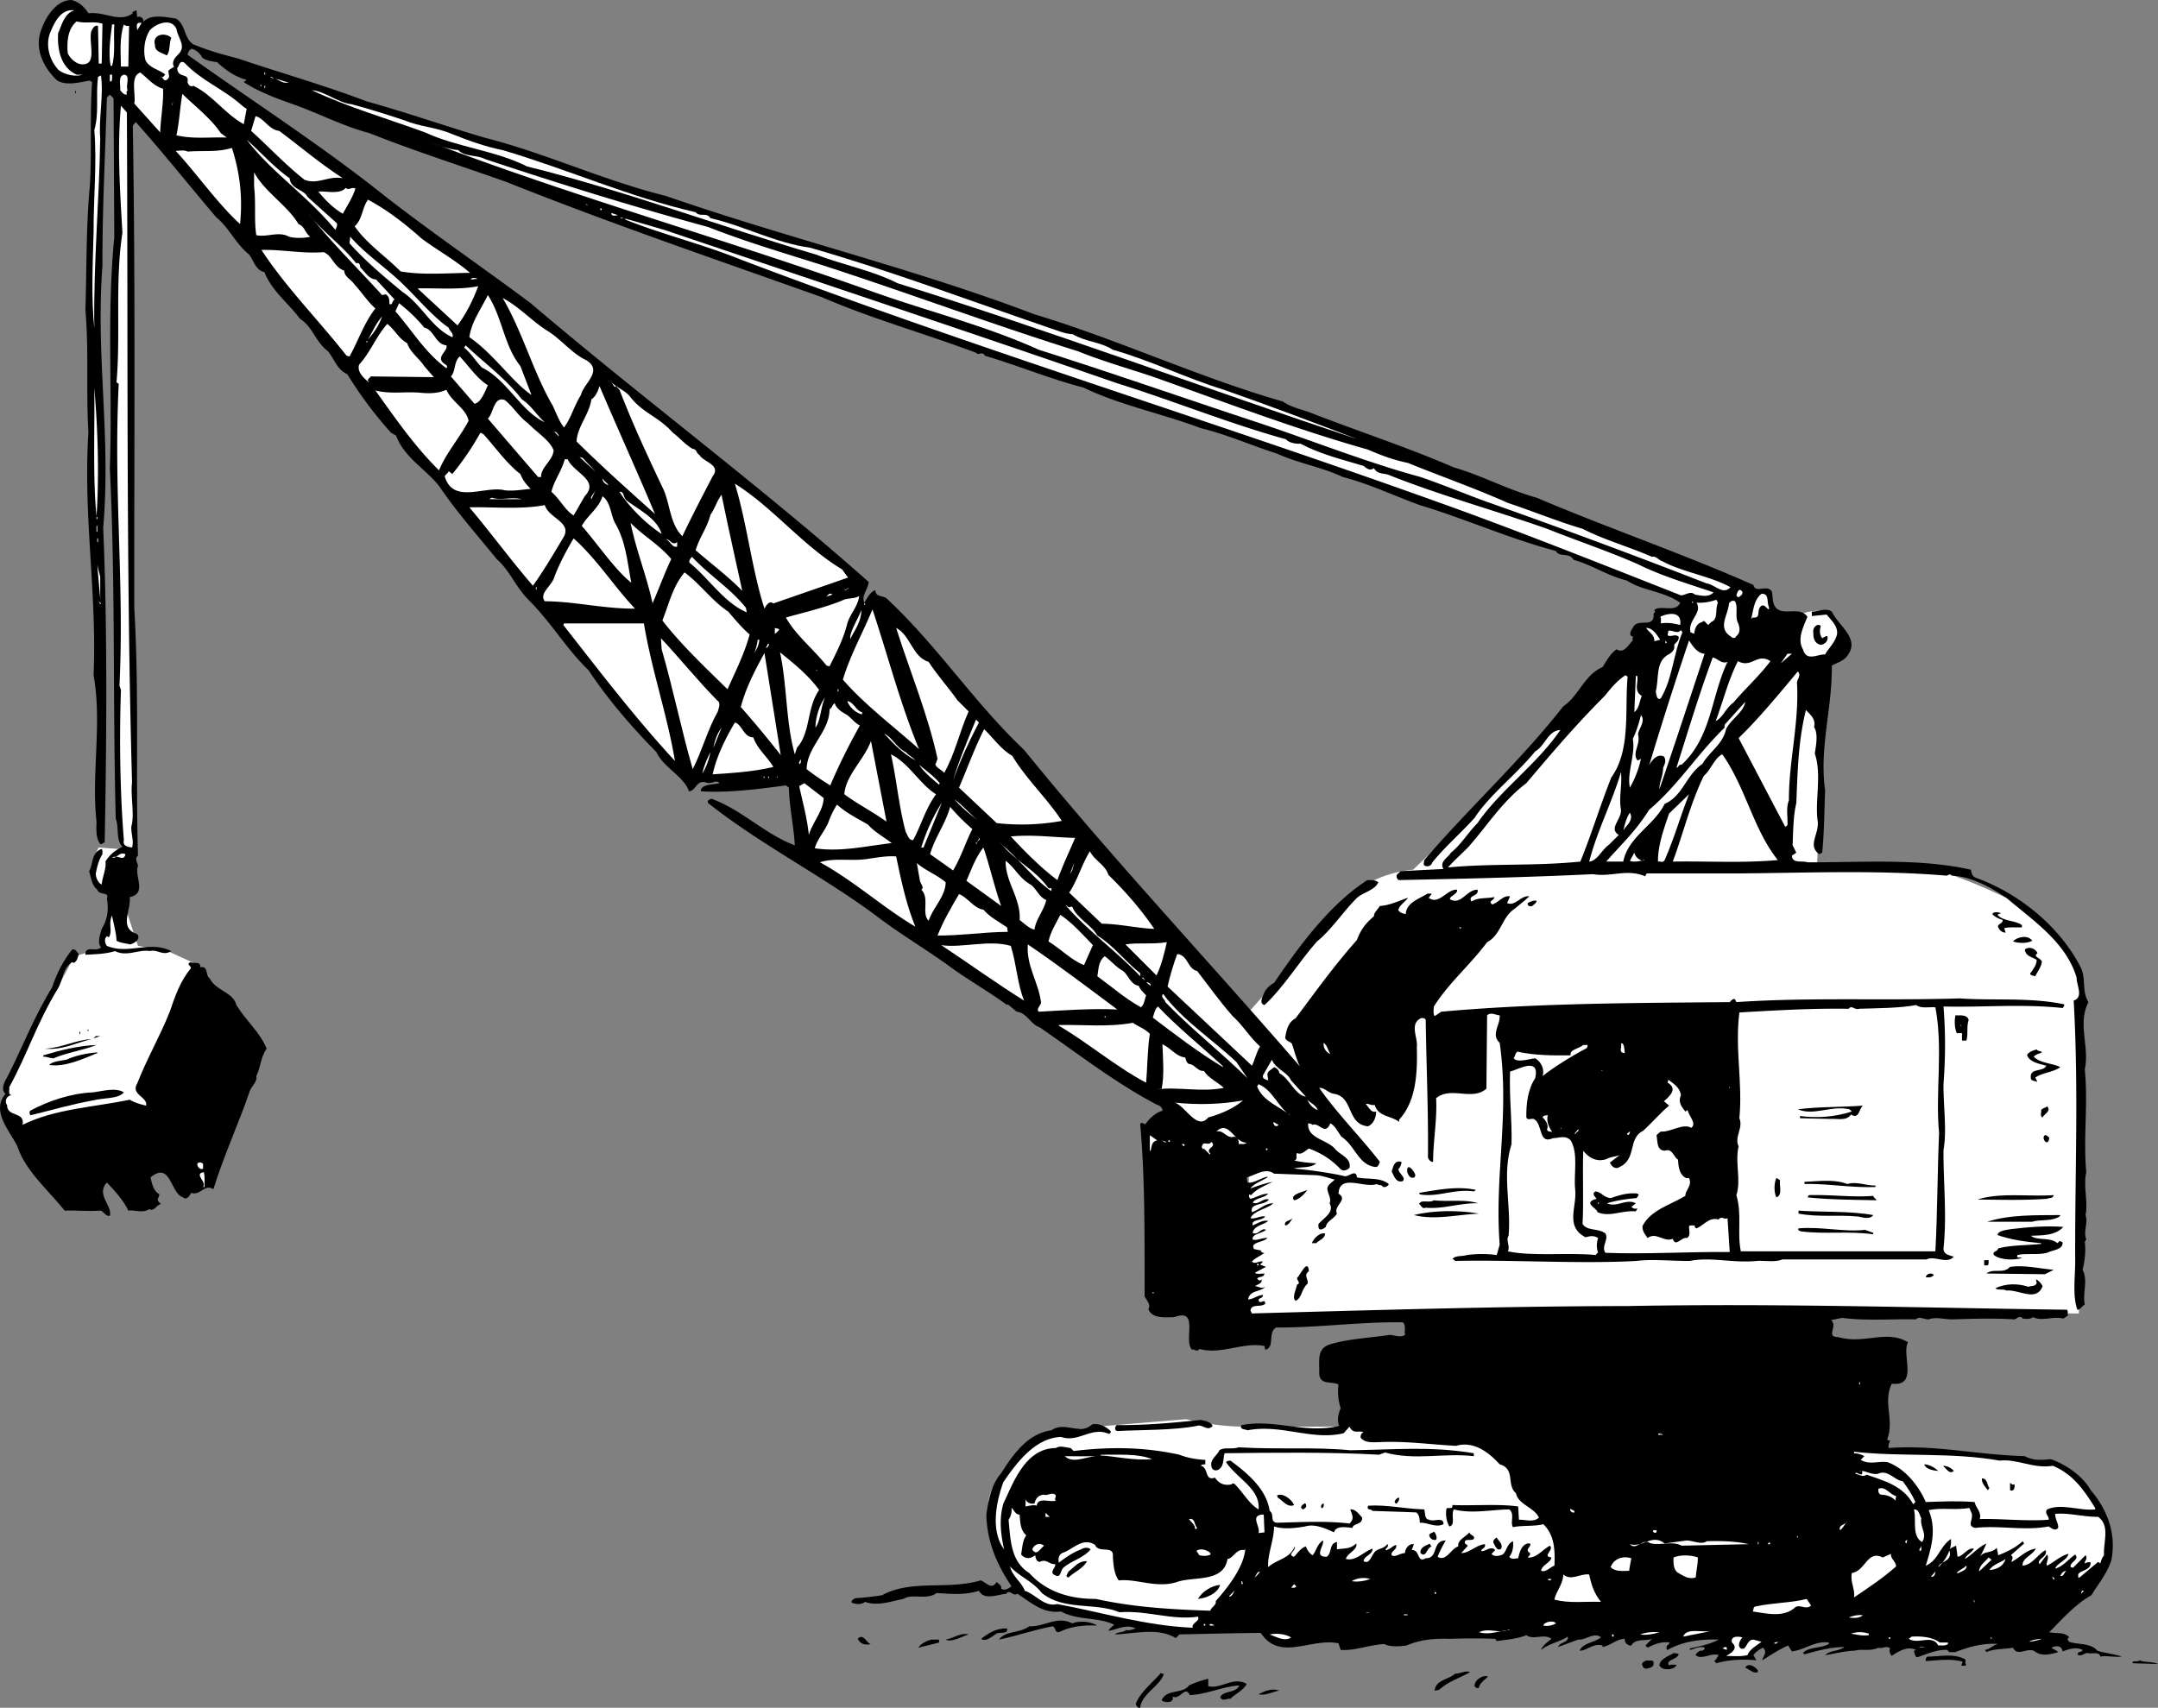 <svg xmlns="http://www.w3.org/2000/svg" width="291.75" height="230.922"><rect width="100%" height="100%" fill="#808080" stroke="none"/><path fill="#fff" d="M246.652 82.598s-3.293-.34-5 1.699c-1.625 1.96 0 32.3 0 32.3l4 .301 1.399-28 2-3.601-2.399-2.7"/><path fill="#fff" d="m213.351 94.297-13 14.3-9.3 9s-5.356.325-8.399 3.7c-2.957 3.293-13.601 15.3-13.601 15.3l-.399 41.7 112.399-.7.3-42.699s-.324-8.64-8.3-12.601c-8.024-4.04-11.7-4.7-11.7-4.7l-15.699-.699-32.3-22.601m-32.001 98.601s-9.656.024-13.3 0c-3.692.024-7.7-1-7.7-1l-12 1-7.3 1s-8.024 5.692-7.399 10c.707 4.36 2.399 8.399 2.399 8.399l79.3 5.3-.3-23-33.7-1.699m-154.301-62.3-4.398-2-4-.7-2.3-7 1-6-4-.3s-1.325 1.992-.7 3.699c.707 1.625 2.398 2.601 2.398 2.601l-.398 2.7-1 4.699-3.602 1-9 17-.398 4 2.398 3.3 20.301-3.699 3.7-19.3"/><path d="M11.953 1.797c2.273-.274 4.172 1.328 6 0-.227-.274.172-.172.398-.399h.102l.097.899c.575-.172.977.328.801.703.977-1.176 3.074-.676 4.399-.5 1.375.723 1.078 2.723 2.402 3.5 1.973.824 3.773 1.324 6 1.898 5.676 1.926 11.676 3.625 17.398 5.801 5.477 1.524 10.575 3.324 15.903 4.899 8.375 2.125 16.172 5.824 24.597 7.902 16.477 5.723 33.575 9.824 49.801 16 11.375 3.422 22.176 8.523 33.602 11.797 1.172.828 2.472 1.027 3.7 1.5 6.472 2.527 12.972 4.625 19.397 7.402 3.875 1.125 7.278 3.024 11.2 4.098 9.675 4.125 19.675 7.527 29.3 11.8.278 1.227 1.875-.175 2.5.903.176.824-.023 1.824.801 2.398 1.074.727 3.074-.375 4 1-.523 1.325-1.426 3.024-.601 4.399.476 1.726 1.976.625 3 .703.375-.777 1.277-1.477 1.601-2.703.176-1.074-.726-1.875-1.398-2.7l-2 .2v-.598c.875.024 1.875-.574 2.7 0 .972 2.024 3.972 3.723 2 6.098-.528.625-1.325.828-2 1.203.073 5.824-1.728 11.125-.903 16.898-.125 2.825-.125 5.727-.399 8.399l-.398.203c-1.625-1.176-.027-2.676-.203-4.402-.422-2.774.578-6.375-.399-9.2.176-1.175.477-2.675-.101-3.601.277-1.074-.524-1.672-1.098-2.297-1.027 4.125-1.125 8.223-1.3 12.598-.427 1.726-.427 4.027-.5 5.699l.5 1-.602.402c.078 1.125 1.375.625 2.101.899 7.477.027 15.075-.575 22.102 1 .074.425.172.925.7 1.101 5.874 2.125 11.374 6.625 14.198 12.2.676 1.523.074 3.124 1 4.601-1.523 2.922.176 6.023-.5 9.098.477 4.824-.226 9.125.2 13.902-.426 1.922.277 4.023-.098 5.797.375 1.125-.328 2.125.098 3.3l-.2.301c.176 1.325-.023 2.727-.3 3.801.777 1.426-.024 3.125.3 4.7-.425.226-.625.726-1 .699-.726-1.973-.226-4.875-.3-7.2-.024-11.675.476-22.574-.2-34.601 1.375-.473.375-2.074.399-3.098-1.422-4.777-5.824-7.676-9.5-10.8-2.223-1.477-4.723-2.876-7.399-3-.226-.376-.523.023-.699 0-9.324-.774-18.527-.376-27.902-.301h-12.598c-.125.125-.226.324-.2.402-2.526-1.078-4.526.125-7.1-.3-8.727.425-17.727.624-26.2.8-.324-.078-.527-.676-.101-.902l.3-.301 5.801-.297c-.625-.977.676-1.578 1-2.203 1.375-1.074 2.274-2.672 3.598-4 2.976-4.375 8.078-7.973 11.203-12.598-1.727.125-2.027 2.125-3.402 2.899-2.625 3.226-6.125 5.824-8.2 9-1.824 2.027-3.925 3.824-5.699 6-.125.425-.527.625-.902.5-.422-.075-.223-.473-.2-.801 5.977-6.973 13.075-13.473 18.801-20.797 2.176-1.477 2.774-4.176 5.301-5.3.473-.677.973-1.778 1.899-2.403.976.625 1.574-.574 2.199-1.2-.024-.074-.125-.374.101-.5-.726-.074-.425-.773-.101-1.199.578-1.476 2.976.227 2.8-1.898-.023-.078.176-.078.2-.3l-.098-.2c.773-.777 2.875.422 3.5-1-2.227-1.578-5.027-1.578-7.2-3-2.726-.676-4.624-2.078-7.202-2.8-.625-1.075-1.922-.278-2.399-1.2-6.324-1.676-12.324-4.375-18.398-6.203-3.528-1.274-6.828-2.875-10.403-3.797-2.925-1.375-6.125-1.875-9-3.203-3.425-1.074-6.722-2.574-10.199-3.399-5.226-1.976-10.824-3.074-15.898-5.5-4.528-1.175-8.828-2.976-13.301-4.3-.324-.676-.824.027-1.2-.399-6.827-2.574-14.027-4.574-20.8-7.5-14.227-5.074-28.625-9.976-42.7-15.601-6.124-2.176-12.425-4.176-18.5-6.598-3.726-.977-7.027-2.777-10.6-4-2.227-.777-4.524-1.676-6.4-2.902l.4-.301c-1.524-.375-2.927-1.375-4-2.399-.626-.074-1.427-.175-2-.601-.325-.574-.727-.973-1.4-1.2-.425.126-.527.528-.6.801 8.976 6.426 18.073 12.227 26.8 19.2C58.625 31.625 65.226 36.125 71.75 41c15.175 12.922 30.976 24.625 45.703 37.7-.125 1.023-1.028 1.823-.602 2.8.375-.578.774-1.477 1.5-1.703-.023.926.977.726 1.5 1.101 7.074 6.625 11.676 13.926 18.602 20.5 11.773 14.524 24.773 28.325 37.297 42.801-.422-.777-.723-1.976-1.098-3.101-.324-.274-.824-.375-.902-.801.175-.973.375-2.074 1.402-2.598 2.676-3.574 5.176-7.074 8.3-10.601.473-1.274 1.075-2.176 2.298-3.2-.024-.476.476-.875.8-1.398 1.375-.078 2.477-.676 3.801-1.102-.324.524-1.226 1.024-1.3 1.7.277.324.574.425 1 .5.074-1.575 1.874-2.075 3-2.801.074.125.374-.074.5.101-.126.125-.325.426-.399.5 1.375 1.024 2.473-1.175 3.8-1.101.376.625-2.027 1.226-.3 1.5 1.176.027 1.773-1.473 3.098-1.5.277.926-1.422.726-.797 1.601.875-.574 1.972-.375 3.097-.601-.125.527-.925.527-.3 1 .875-.274 1.476-1.274 2.402-1.098l-.402.899c1.078.527 1.875-1.075 3-.899-.524.524-1.325 1.125-2 1.7-1.723 1.124-1.825 3.523-3.7 4.5-2.324 3.124-5.125 5.425-7.199 8.699-.023.425-.125.925.102 1.3l.898-.601c13.074-1.172 26.074-1.172 39-1.297.176-.176.375-.477.7-.402l.199.402c10.078-.676 19.875-.176 30.203-.5 4.473.324 9.473-.176 14.098.797.074.226-.125.426-.2.5-5.523-.574-10.625-.074-16.101-.2.277 3.528.277 6.727 0 10.5-.024 3.028.476 6.227 0 8.903-.024 4.523.476 8.824 0 13.297-.024.828.777.926 1.3 1.101h.102c-.926 1.125-2.625-.175-3.7.399h-19.5c-.925.426-2.527.125-3.402.203-3.425.324-6.125-.578-9.097 0-2.528.023-5.028-.277-7.203 0-7.422.422-17.024-.176-24.5 0-.125-.078-.223-.277-.399-.203.274-.574 1.274-.375 2-.598a15.235 15.235 0 0 1 4 0l.399-1.402c-.723-9.473 1.375-17.574 0-27.297-1.223-1.078.078-2.375 0-3.703-.625-.074-1.223-.473-1.7 0l-.097 9.902c-1.926 1.723-4.828-.375-6.801 1.301.176 2.723-.426 6.023-.402 8.598-.422.027-.625-.375-.7-.598.075-6.078-.222-12.578-.3-18.602-.125-.273-.524-.273-.7-.199-1.523.824-.324 2.625-.5 3.899.075 3.324-.023 7.226-2.398 9.8v.301c-1.125-.875-2.824-.676-3.3-2.3-.524.124-.927-.274-1.2-.102.375.328.676 1.226 1.398 1-.023.828-.324 1.625-1.097 2-2.926-.274-1.926-3.973-4.602-4.399-.726-.074-1.324-.875-2-.8 2.375 3.425 5.676 6.726 8.2 10-.126.324-.223.726-.598.699-2.328-.274-2.727-2.875-4.602-4.098-.426-.574-.926-1.574-1.5-1.8-.726 1.726-1.523-.176-2.398.199-.227-.176-.426-.176-.602-.2-.125 2.024 2.375 2.125 3.602 3.399.574.828 2.273 1.226 2 2.601-.328.325-.828.524-1.203.2-1.325-1.375-2.625-2.176-4.297-2.801-.528.328-1.028.926-1.602.601-.226.325.176.926-.398 1 .773.227 1.875.325 3 .399-.828.726-2.125.426-3 .703 2.172.223 4.472.523 6.7 1 .573.324 1.675-1.078 1.8.2 1.375.323 3.074-.075 4.297.898-.024.226-.325.324-.399.402h-.398c-.125-.375-.625-.176-.8-.402-1.728.625-5.028-1.473-5.2 1.3 1.375.825-.727 1.625-.203 2.7-.422.726-1.422 1.027-1.5 1.8-.325.227-.524.426-.899.301-.125-.176-.125-.476-.101-.699.777-.875 2.175-1.578 1.5-2.8.277-.575-.223-1.278-.297-1.903-.027-.574.574-.875 1-1.297-.727-.176-1.727-.578-2.703-.602l-5.5-.199c-1.223-.875-2.524.223-3.7.5l.102.7c.875.124 1.676-.575 2.7-.801v.101c-.825.524-1.825.824-2.302 1.5.778-.277 1.875-.676 3-.902-1.023.527-2.125.926-2.898 1.8-.125.028-.125-.074-.2-.097-.226.125-.026.523.099.598.777-.176 1.476-.676 2.402-.7-.527.625-1.625.524-2.102 1.2.774.425 1.375-.676 2.2-.399-.625.824-2.625.426-2.301 1.7.976-.274 1.676-1.176 2.902-1.2-.926.824-2.527.926-3.101 2 .574.223 1.375-.375 2-.199-.524.625-1.926.324-1.7 1.2.676-.278 1.375-.778 2.102-.602-.625.527-1.926.625-2.102 1.601.676.426 1.176-.777 1.801-.402-.625.527-1.926.527-1.8 1.3.574.227 1.273-.273 2-.199-.524.625-2.426.524-1.801 1.5l1 .2-.098.101c.074.125.273.223.5.2-.528.425-1.328.726-1.703 1.199.476.425.976-.176 1.5 0l-.399.402.801.297-1.5.8c.273.227.773.126 1.3.102-.124.625-.726.324-1 .7.173.124.274.324.5.199l.099-.098c.175.523-.625.723-.899.898.473.024.875.426 1.399.102-.625.723-2.125.422-2.301 1.7.578.023 1.277-.575 2-.602-.024.527-.524.324-.598.699.176.726.875-.375.899.5-.625.527-1.825-.074-2 .902l.199.399c17.375-.473 33.777-.973 50.8-1 20.278-.375 39.176.226 59.403.5.172.226.074.625.098.8l-.598.399c-1.426-.375-2.828.426-4.102-.2-.425.325-.925.227-1.398.2-.426-.574-.828.125-1.203.101-2.723-.175-5.824-.074-8.297 0-1.125.024-2.125-.375-3.203 0-.625.024-1.324-.476-1.7 0-3.222-.074-6.722.227-10-.199l-1.5.3c.977.825-.824 2.325 1 2.298 3.477 1.027 6.477-1.074 9.403.703-.926 1.625 1.473 6.023-2.203 5.598-1.223 2.625.375 4.824-.598 7.5.074.226.274.226.399.101-.125.426-.325.723-.2 1.098 6.176-.473 11.977.926 18.399 1.101 1.078.625 2.375.524 3.5.399 2.078.726 4.375 2.328 5.402 4.203 2.274 2.625 3.473 5.922 2.8 9.398-.526 1.825-1.827 3.325-2.702 4.801-2.223 1.223-4.125 3.426-5.7 5 .876.223 2.075-.074 2.7.7-.422.226-.125.425 0 .6 1.277.423 2.875.126 3.8 1.2.876.324 2.278.426 3.301.8-.824.126-2.125-.175-2.898 0-.125-.776-1.328-.276-1.8-.5-.427.126-.727.423-1.2.298-.227-.574.472-.274.597-.7-.925-.472-1.925-.074-2.699.2-.125-.774-.726-.774-1.3-.598l-.2.098c.274.226.676.328.899.601-1.125.325-2.325.625-3.297-.199-1.028-.375-2.227.824-2.8-.402-1.325.226-2.626.125-3.603.601l-.199-.3c.676-.075 1.074-.676 1.801-.801-2.027-.172-4.125.426-5.8 1.101h-.9c.075-.074-.124-.175-.202-.3-1.524-.075-2.825.625-4.098 1-.227-.075-.324-.575-.402-.899.078.024.175-.074.3-.101-1.222-.575-2.425.226-3.3.8-.223-.273-.422-.675-.2-1-.523-.476-1.222.125-1.597-.101-1.125.527-2.227.125-3.203.402-1.325.024-2.723.426-4 .598.675-.672 1.777-.473 2.601-1.098-1.926.024-3.726.524-5.398 1l-.203-.199c.875-.875 2.375-.578 3.5-1.203v-.2c-1.825-.273-3.325 1.028-5 1.2l-.5-.797c-1.223.523-2.422 1.324-3.5 2 .078-.578.777-1.078.101-1.703-.523.226-1.023.625-1.3 1l.402.703c-1.727-.176-3.828-.078-5.403.398l-.3-.3c.277-.176.375-.473.601-.801-1.023-.375-2.324.726-3.101 0-.024-.172.375-.473.601-.598.176.024.477.024.602-.3v-.102c-.727-.274-1.426.226-2 .3v-.199c1.273-.273 2.773-.574 3.898-1.199-2.426-.074-4.824.223-6.898 1.399-.227-.075-.125-.375-.102-.598.176.023.274-.277.399-.402-1.024-.176-2.125.226-3 .699l-.297-.297.898-.902c-.824.324-2.324-.075-2.8.902a.84.84 0 0 1-.899-.902c-1.125.027-1.926.925-3 1.101v-.199c-1.227-.375-2.125.723-3.102.7.477-1.075 1.977-1.075 2.903-1.802-.926-.773-2.125.426-3.102.301l-2.699 1c.176-.676 1.473-.574 1.3-1.402-1.124.726-2.527.926-3.6 1.8.175-.574.874-1.074 1.398-1.5-1.024-.773-2.422.227-3.399-.5-1.226.528-2.824.626-4 .801l-.199-.3a86.268 86.268 0 0 0-6.2 0c-2.027-.075-4.027.125-5.8.902-.926.125-2.227.223-3-.203-2.125.125-3.926.926-5.902.8l-.297-.898c-3.727-.777-7.926 2.524-10.5-1.402-3.625.027-7.328.125-11 .203l-.5.5c-2.328-1.477-5.625-.578-8.203-.5.277-.375 1.078-.176 1.5-.602.476.125.777-.074 1.3-.199-1.324-.676-2.625.223-3.699.301.074-.176.477-.578.801-.8-2.125-1.075-5.027-.575-7.2-1.802-2.425.325-4.027-1.175-5.902-2.398-.625.422-1.023-.676-1.5 0-1.222.125-3.023.922-3.699-.402-1.926.625-4.023.425-5.699.3-1.426 1.024-3.324.024-4.5.801-1.727.324-3.527 1.024-5.2.399-.527.425-1.327.324-1.8.101-.125-.277.273-.476.5-.601a36.17 36.17 0 0 0 3.598-.399c3.976-2.176 8.875-.676 13.3-2 .676.125 1.477 1.426 2.2.2.277.324.675.425.601.898.375.328.977.027 1.399-.297-1.922-2.875-3.325-5.977-3.399-9.703.274-1.973.676-4.074 2-5.598 1.574-2.476 3.574-5.375 6.801-5.8 1.773-1.274 3.875.726 5.5-.801 1.074-.176 1.875.324 2.5.902.074.223-.125.324-.2.398-2.425-1.074-4.124 1.227-6.5.399-3.527.125-6.027 3.527-7.8 6.101-1.027 2.825-1.727 6.625.098 9.102-.422-1.875-.723-4.078-.098-6.203 1.375-2.875 2.973-7.473 7.098-7.5.578-.375 1.277-.074 2 0l.402.402c4.773-.574 9.375-.574 14.3.5 1.075.426 2.173.625 3.5.7V198c-.327.023-.527.023-.6.2 1.073.222.476 2.124 1.898 1.597.578.828 1.277 1.125 2.3.902v-.101h.301c1.176 1.125 1.977 2.726 3.301 3.5.273-2.774-2.926-4.176-4.402-6.399.175-.176.375-.176.601-.199 2.477 1.824 4.875 3.922 5.301 6.797.676.426-.027 1.527 1 1.601 3.176-.074 6.473-.273 9.8.102.673-.676.376-1.078.099-1.902.675-.075 1.175.625 1.601 1.101.074 1.024-1.226.723-1.3 1.399-.825-.075-2.227-.375-2.5.601-1.227-.574-2.626-1.176-3.9-.8-1.327.226-2.925.425-4.202 0-.024 1.925-.922 3.824-.797 5.5 1.172-1.075 2.875-1.075 3.598-2.801.175.625-1.125 1.125-.098 1.402.375-.375.875-1.176 1.597-1.402.176.527.477.925.903 1.199.472-.473.574-1.473 1.398-2 .274.625-1.324 2.226.5 2.203.774-.477.274-1.777 1.399-2v1c.875-.176 1.777.023 2.601-.8.274.823-1.226 1.323-1.398 2.097 1.375.328 2.375-.973 3.597-1.399.075.825-1.125.926-1.199 1.7.774.425.977-.575 1.399-1.098.375-.676 1.277-.477 1.8-1.203.278.226-.125.527-.199.703.375.223.875-.477 1.399-.602.175.727-.825.825-.598 1.399.473.328 1.074-.274 1.8-.297-.026-.477.376-1.078.9-1.203h.3l-.3.8c1.175-.074.675 1.825 1.898 1.102 1.777.024.777-2.375 2.703-2.402a17.811 17.811 0 0 0-1.102 2.203c1.176.723 1.774-1.078 2.801-1.402-.125-.875.875-1.176 1.5-1.899.176.524.773.324.598.899-.422.324-1.325-.176-1.2.601l.403.301-.903 1c1.075.023 1.977-1.078 3.2-1.203.175.527-.524.625-.5.902.476.223 1.277-.777 1.902-.101l-.5.5c.273.425.973.324 1.5.101.574-.476.574-1.476 1.398-1.8.075.726-.023 1.523-.5 2.101.278.422.778.223 1.2.2.175-.677.375-1.778 1.3-2h.301c.274.425-.824.823 0 1.3.074.324-.226.422-.3.598 1.175.125 1.976-1.075 3-1.598.574.625-1.126 1.422.199 1.598-.125.726-1.325 1.027-1.399 1.8.676.227 1.176-.476 1.801-.699.074-1.976.074-4.074-1.5-5.601-1.324.324-2.824.125-4.102.402-.425-.676.278-1.777-.5-2.402-2.425.027-5.023.625-7.5 0-.425.726.278 2.125-.597 2.3-.426-.675-.528-1.675-.403-2.398.278-.277.875.223.801-.5 2.676.125 6.375-.176 8.899.2l.101 1.8c.676-.078 1.977.422 2.7-.3-.626-1.376-2.825-1.778-3.098-3.302-1.328-1.074-.027-3.273-2.203-3.898-1.524-1.676-3.524-3.176-5.899-2.5-3.426-.176-6.926-.676-10.3-.5-1.024.023-2.024.125-2.598-.602-.027-.273.074-.675.398-.699-.523-.375-1.426.324-1.898-.8l-.8.898c-4.325 1.027-8.427-1.274-13-.399-.325-.175-1.126-.074-.802-.699 4.574-.875 8.574 1.223 13.2.098-.325-.774-.126-1.574.199-2.399-.325-.976-.422-2.074-.297-3.199-1.028-.476-2.528.125-2.602-1.5.074-1.574-.426-3.277 1.399-3.902 2.476-.774 5.375-.875 8.101-1.297.676.023 1.477.422 2.102 0-.125-.578.172-1.277-.3-1.703-5.927-.074-11.228.726-17.103.703-1.222.625-.125 2.723-1.5 3l-.097-.5c-2.926-.578-5.828 1.223-8.801.398-.324.524-.727-.074-1 .102-1.227-1.277 1.074-5.676-2.402-4.402-1.223.027-3.024.226-3.5-1.098.375-.578-.223-1.176-.5-1.703-.024-7.672.078-15.672-.598-23.297.176-.375.473.023.7 0 .476-.676 1.374-1.578 2.3-1.8.074-.376-.426-.778-.7-.802-5.527-2.875-10.925-7.074-15.902-10.5-1.222-.375-1.722-1.976-3.097-2.101l-1.203-1-.098.101c-2.527-1.875-5.426-3.476-8-5.398-3.324-2.375-6.727-4.375-10-6.902-7.324-5.375-15.426-9.473-22.402-15-.223-.375.175-.473.402-.598 4.074 1.422 7.273 4.824 11.3 6.297-.124-2.473-.726-5.074-.8-7.797l-.402-.3c-3.922.523-7.825 1.023-11.5.8-.024-.977 1.578-.875 2.5-1.102-.325-.574-1.125.227-1.797-.101-1.328-.375-1.328 1.125-2.301 1.203-.727-2.078-3.426-3.176-4.402-5.3-3.325-3.376-6.524-7.075-9.2-11.102-2.925-2.774-4.824-6.176-8-9.399-1.824-1.777-2.625-4.074-4.398-5.601-2.727-3.375-5.426-6.375-7.8-9.899-1.825-2.277-4.727-3.875-5.802-6.8l-.699-.399a54.668 54.668 0 0 1-5.898-7.902c-1.328-.575-1.727-1.973-2.602-3.098-1.726-1.277-2.023-3.277-3.8-4.402-1.524-2.075-3.825-3.774-4.801-6.301-1.223-.274-1.422-1.574-2.098-2.399-1.824-1.476-2.727-3.675-4.402-5-3.723-4.375-7.125-8.675-10.899-12.898l-.398.5c.375 21.922.172 43.922.2 65.2.675 11.722.175 22.023.5 33.5-.528.425-.028.925 0 1.398-.528 1.324 1.272 3.726-1.103 4.199.176 1.828-1.523 4.226 1 5 .575.726-.523 1.328-1 1.402-.625-.176-1.222-.176-1.8-.5-.024-1.074-.422-2.375-.598-3.402-.527 1.027.074 2.027-.402 2.902-.125.024-.223-.074-.297-.101-.426.324-.227 1.027 0 1.3 2.972 1.227 5.672-.773 8.7.7-1.126.726-1.825-.274-2.903 0-1.422-.274-3.125.824-4.7 0-1.324.425-2.824.425-4 .5-.023-1.375 1.375-.274 2.102-1-.527-.676-.125-1.676.098-2.5.777-1.274.976-2.575.703-4.098.375-.977-1.028-.375-1.3-1.203-.728-.574-.825-1.574-1.103-2.5.575-.973.278-2.574 1.7-3 .175.226.078.527.101.703-.523.824-.726 1.723-.898 2.598-.027.625.375 1.324.797 1.5.078-.973.675-2.274.5-3.098.476-.777 1.175-1.477 2.3-2-.925-.977-.425-2.578-.898-3.8-.426-16.075-.027-31.477-.8-47.403.374-10.274-.427-20.875.6-31.2l-.1-18.8-.5-.5-.4.402c-.226 7.723-.624 14.926-.6 22.7-.927 12.523 1.175 22.824.1 35.5.575 13.023.473 28.726.2 42.5-.324.124-.426.324-.602.199-.625-.774-.523-2.075-.5-3-.722-6.473.778-13.274-.398-19.801.473-11.074-1.426-21.574-.7-32.797-.327-5.578.075-10.875-.402-16.602.176-5.476.075-11.375.602-16.8.273-4.375-.027-9.473.3-14l-.3-.2c-1.426.227-3.125.727-4.402 0-1.825-1.675-3.125-4.273-2.2-6.8C6.125 2.422 7.527.023 9.652 0c.973.223 1.773.922 2.3 1.797"/><path fill="#fff" d="M10.05 1.398C8.625 1.824 8.328 3.523 7.851 4.5c-.125 2.223.375 4.625 2.5 5.598h.801c-.926.324-2.324.027-3.2-.598-1.226-1.277-1.827-3.277-1.202-5 .476-1.176 1.375-3.375 3.3-3.102"/><path fill="#fff" d="m13.851 3.2-.101 5.398h-.399L13.25 3.5c-.422-.176-.723.324-.899.7-.426 1.523.875 4.523-1.199 4.5-.727.023-1.625-.677-2-1.5-.125-1.477-.027-3.278 1.2-4.302 1.273.325 2.273-.074 3.5.301m9.999.699c.176 1.227 1.375 2.325.301 3.399-.426.426-.926.926-.7 1.601L23.55 9c-.222.223-.625.324-.8.598.078.625.277.824-.2 1.199-.523.328-.625-.672-.8-.399.277.227.375-.175.601-.3-.726-.676-2.226-.875-2.699-2-.324-1.274-.125-2.875.598-4 .777-.875 2.875-1.774 3.601-.2m-5.301.2c.075-.176-.425-1.176.602-1l-.602 1m-3.097-.801c-.125 1.926.172 3.926-.3 5.601h-.2c-.328-1.773-.028-3.773.2-5.601h.3m2 .203L17.35 9h-1c-.023-1.777-.226-3.875.399-5.703.175.226.476.226.703.203"/><path d="M23.152 5.098c-.324.925-.125 1.824-.602 2.402-.625-.375-1.625-.477-1.597-1.402-.426-1.473 1.375-1.774 2.2-1"/><path fill="#fff" d="M32.75 14.297c.175.125.375.328.601.402l-.398 2.098c-2.625-1.473-4.125-3.875-6.8-5.2-.427.227-.728-.175-.802-.5.274-1.374-1.324-.374-1.398-1.898.273-.176.273-1.176 1-.699 2.273 2.422 5.273 3.523 7.797 5.797M22.05 12c.075 1.922-.324 3.922-.398 5.898L18.152 14c.273-1.078-.625-3.676.8-4.203.973.726 1.774 1.828 3.098 2.203m-6.898-1.902c-.027.324.074.726-.102.902h-.199v-.902h.301M17.25 12.2c-.223.222-.125.425-.098.597-.426.027-.625-.274-.902-.598.078-.777-.325-1.875.5-2.101.976.027.175 1.527.5 2.101m18.5-2.101h.101v-.301h-.101v.3M13.55 18.7c-.125 8.425-.925 16.722-.8 25.698-.422-4.074-.223-8.375-.098-13-.027-4.375.473-9.476.098-13.8.675-2.375.175-4.473.5-7.2l.402-.199c.375 2.723-.324 5.824-.102 8.5m23.5-7.999-.5-.302h.2zm2 .398c-.722.324-1.222-.274-1.8-.399.675.024 1.175.426 1.8.399m-3.699.602-.199-.2h.2zm.399.198h.101v-.3h-.101v.3m11.8 2.2c2.375.625 4.875 1.425 7.2 2.199 1.976.828 4.277.926 6.3 1.8 2.075.825 4.477 1.727 6.903 2.2 8.875 2.625 17.074 6.328 26.097 8.402.575.723 1.477-.074 2 .801 4.477 1.023 8.676 3.324 13.5 4 10.876 3.125 21.477 7.125 32.2 10.797 1.078.328 2.078.828 3.3.902 1.676 1.024 3.778 1.024 5.403 2.098 5.074 1.426 9.875 3.828 15 5.402 6.074 2.125 12.172 4.426 18.098 6.7-20.625-6.876-41.223-14.575-62.2-21.102-3.523-1.774-7.425-2.473-11.101-3.899-12.825-3.773-26.024-8.675-39-11.898-4.325-2.176-9.422-2.578-13.797-4.602-5.125-1.875-10.328-3.375-15.3-5.699 1.772.125 3.573 1.723 5.397 1.899"/><path d="M10.152 12.598h.098v-.301h-.098v.3"/><path fill="#fff" d="m29.851 18 .801.598c-2.426-.075-4.527.226-6.8-.301.374-1.672.476-3.672.8-5.598 1.773 1.723 3.875 3.324 5.2 5.301m-6.602-3.703.101-.5v.3zm-6.098.903c.176 30.023-.125 61.124.7 90.597-.227 1.828.374 4.328-.102 6-.024 1.027.375 1.926.101 2.8-.324-.074-1.324-.074-1.101-1-.524-6.374-.625-13.773-.399-20.3l-.199-.598c.676-14.074-.824-26.074-.102-40.8l-.3-.2c.578-6.476-.223-13.676.8-20.199-.324-5.777-.722-11.375-.199-17.203l.801.902M37.75 17.7c2.976 2.222 5.675 4.523 8.601 6.398-1.926-.375-3.426.925-5.199.199-2.727-2.172-4.625-4.274-7.2-6.598l.598-2c1.176.324 1.778 1.824 3.2 2m24.203 2.598c.875.926 2.472.625 3.597 1.203 9.977 3.324 19.977 6.422 30.2 9.2 5.375 2.124 10.976 3.722 16.5 5.5 11.078 3.624 22.375 7.823 33.5 11.3 3.277 1.324 6.777 2.324 10 3.398 9.675 3.426 19.375 7.125 29.203 9.899 1.875.828 3.574 1.426 5.398 1.8 4.477 1.825 9.074 3.426 13.5 5.403 3.375 1.125 6.774 2.523 10.102 3.5 2.972 1.523 6.273 2.422 9.398 3.797.477-.172.875.426 1.399.601 2.875 1.524 6.277 1.926 9.203 3.5-1.028 1.125-2.125-.375-3.203-.5a982.973 982.973 0 0 0-29.899-11.101c-2.926-1.074-5.824-2.274-8.8-3.297-7.626-2.078-15.024-5.078-22.7-7.602-9.625-3.175-19.324-6.574-28.898-9.601-7.227-3.274-14.926-5.172-22.3-7.797-20.126-7.176-40.927-12.977-60.802-20.602l-.601-.199c1.675.524 3.277 1.426 5.203 1.598m-22.801 3.801c.176 1.527 1.973 1.527 2.398 2.5l4 3.601c.075.426-.125.625-.199.899-3.824-4.676-8.625-7.774-12-12.2 1.977 1.727 3.574 3.625 5.801 5.2M31.351 20c1.074 3.324 1.477 6.625 1.102 10.297-3.125-2.875-5.727-6.672-8.703-9.899.277.024 1.175-.175 1.601.102 2.074-.176 3.977.125 6-.5m9 10.297c.875.328.875 1.226 1.602 1.703-.828.223-2.125.223-2.903 0-1.324-.777-3.023.125-4.398-.203-.324-1.973-.027-4.274-.3-6.598v-1.902c1.476 2.726 4.476 4.426 6 7M48.05 25.5c-.425 1.324-1.125 2.324-1.699 3.398-1.226-.675-2.523-1.976-3.3-3 1.175-.074 2.874.426 3.699-.5.375.426.777-.175 1.3.102m9 6.797c2.075 1.527 4.575 2.926 6.5 4.601-3.125.024-6.425.325-9.398-.199-1.926-1.976-4.625-3.777-6.2-6.101 1.075-.973.973-2.473 1.798-3.598 2.675 1.422 5.078 3.324 7.3 5.297m22.5-4.597-.398-.102.098.101zm1.602.698h.2V28.2h-.2v.2m-33 7.198c.574-.176.473.425.598.601.675.625 1.078 1.524 2.101 1.598l2.5 2.703c-.426.223-.226.824-.699.598-.027-.274.074-.973-.5-1.301l-.5.101c-3.324-3.675-6.926-7.175-10.102-11.199 1.778 2.426 4.676 4.426 6.602 6.899m33.5-6.898.7.097-.7-.098m1.898.399c-.324.027-.925.226-.898-.301l.898.3"/><path fill="#fff" d="M89.851 31.098c20.477 6.925 40.676 13.625 61.102 20.699 7.773 2.426 15.074 5.426 22.898 7.601.477.524 1.375.625 2 .602 2.676 1.422 5.575 2.125 8.5 3 .375.324.875.723 1.399.297.476.926 1.476.625 2.203 1 6.875 2.726 14.172 4.726 21.2 7.203 4.073 1.625 8.273 3.023 12.3 4.797 3.273 1.625 6.773 2.625 10.2 3.8-.626.727-1.727.426-2.5.301-.626-.574-1.325.125-1.903.102-9.825-3.875-19.625-7.777-29.5-11.402-32.422-11.774-65.422-21.774-97.598-34-5.125-2.075-10.527-3.375-15.602-5.399-.023-.375-.523.024-.699-.3 1.774.425 3.977 1.124 6 1.699M54.75 38.7c1.777 1.722 3.875 4.222 5.902 5.597.074.426.773.828.5 1.3-2.824-1.273-4.125-4.374-6.7-6.097-2.527-2.078-5.027-4.176-7.202-6.602l.1-.898c2.176 2.523 5.074 4.324 7.399 6.7M43.75 34.098c1.175.425 1.375 2.027 2.8 2.5-.023.824.977 1.226 1.403 1.902.972 1.023 1.672 2.223 2.797 3.2-1.625 2.124-2.325 4.425-3.5 6.5l-.399-.102c-3.824-4.875-8.226-9.274-11.5-14.301 2.875-.074 5.477.527 8.399.3m20.8 3.603-.898.097c.074-.274.574-.274.898-.098m.102 1.001c-.727 1.925-1.625 3.722-2.8 5.3l-5.4-5c2.274-.078 5.575.223 8.2-.3m5.699 10.8 1.5 3.898c-2.523-1.675-5.226-5.675-8.398-7.8.273-2.075 1.574-3.774 2.5-5.7 1.972 3.024 2.172 6.825 4.398 9.602m3.602-4.8c1.875 1.124 3.375 3.124 5.297 4 2.375 1.425-.422 3.222-.7 4.698-.925 1.426-1.324 3.125-2.3 4.399-.625-.774-1.024-1.875-1.5-2.899-2.723-4.675-4.024-9.875-6.797-14.601 2.172 1.125 3.972 3.125 6 4.402m-16.602-.402c1.375.328 1.477 2.226 3 2.402.274.723-1.426 1.524-.398 2.399.273.226.672.324.398.699-2.926-2.172-4.523-4.973-6.898-7.7l.5-1.097c1.172.922 2.375 2.023 3.398 3.297m-5.699-1.5c-.426 1.226-1.125 2.226-1.902 3.101.578-.976 1.078-2.175 1.902-3.101m3.398 3.601c.375 1.227 1.676 2.125 2.301 3.102l1.301 1.5-8.5-.102c-.227.227-.625.524-.3.7v.101c-.626-.574-1.626-1.375-1.302-2.402 1.477-1.574 2.278-3.774 3.801-5.5 1.074.828 1.574 2.027 2.7 2.601m-5.501-.101h.102v-.2h-.102v.2m21 7.703c1.278.824 1.977 2.125 3.102 3.098-3.227-1.473-5.125-5.774-8.5-7.399-.926-.976-1.426-1.875-2.402-2.699l.203-.3c2.574 2.425 5.472 4.523 7.597 7.3m-22-6.3-.398.8.398-.8m17.403 4.398c-.426.925-.926 2.324-1.8 2.5l-3.2-3.7c.672-.675.375-1.976 1.2-2.699 1.175 1.223 2.272 2.926 3.8 3.899m19.199 1.5c1.676 2.226 3.875 2.726 5.8 4.902.973.723 1.673 1.625 2.7 2.2.574.023.473.624.898.8.575 1.023 2.977 1.324 1.801 2.898-1.426 2.727-2.824 5.426-4.101 8.102-1.625-1.578-1.625-4.078-2.5-6.203-2.125-4.473-4.223-8.973-6-13.598l-.5-.5c-.125.125-.223.125-.098.2l-.5-.7c.773.723 1.875 1.125 2.5 1.899M88.55 69.5c-3.425-3.078-6.925-6.176-10.597-9.8.074-1.977 1.672-3.575 2-5.7.574-.375.875-1.078 1.097-1.8 2.477 5.823 5.075 11.523 7.5 17.3m-75.5.297c-.523-5.074-.222-12.274-.3-17.399.476 5.727.675 11.825.3 17.399M60.351 52.7c.676 1.624 2.676 2.523 3 4.198-1.226 2.325-3.023 4.325-4 6.7-3.324-3.274-5.926-7.075-8.601-10.801 2.078.527 3.875.125 6 .3 1.175.126 2.476.126 3.601-.398m11 4.501c1.274 1.323 2.977 2.323 3.5 3.698-.125 1.426-1.726 2.227-1.699 3.602h-.402l-6.797-7.902c.773-.676.773-3.075 2.297-2.5 1.175.925 1.875 2.226 3.101 3.101m4.199 1.699V59l-.597-.602c.273-.074.472.325.597.5M65.351 58.7c1.574 1.722 3.176 4.023 5 5.398.274.726.774 1.425 1.399 2-1.223.125-2.422.324-3.5.199-2.625-.672-6.922 1.926-8.098-1.797-.125-.277.473-.477.5-.8l.5.398a38.014 38.014 0 0 0 3.8-5.598l.4.2m15.198 5.097-2.199-2 .399.101zm-3.8-1.699c.777 1.824 4.375 2.824 2.3 5l-1.5 2.601c-1.222-.777-1.824-2.176-3-3.199.375-1.578 1.375-2.777 1.801-4.402h.399m5.5 3.5c-.325-.075-.825-.473-.797-.899.273.426.672.625.797.899M113.851 77l.801 1.098-10.101 3.5c-.524-.473-1.024.324-1.2.699-1.726-5.375-2.324-11.375-4-16.899 5.274 3.325 8.977 8.227 14.5 11.602m-33.898-9.5c-.227-.277.375-.777.597-1.3l-.597 1.3m4.797.2c1.777 1.323 4.078 2.425 4.703 4.5-2.125-1.376-4.426-3.677-5.703-5.7.675-.078.476.824 1 1.2m15.601 12.198c-2.023-2.074-4.226-3.675-6.3-5.5.476-1.675 1.574-3.074 2-4.8.574-.774.874-1.875 1.5-2.7.874 4.325 1.874 8.727 2.8 13m-17.101-9c1.375 2.426 1.578 5.227 2.101 7.899-2.226-1.774-4.426-5.074-6.699-7.7.773-1.374 2.375-2.472 2.8-4 1.173.825 1.075 2.626 1.798 3.801M70.55 67.5h-4.398l.3-.203c1.575.426 2.473-.172 4.098.203m3.102.797c.574 1.828 3.773 2.328 2.5 4.402-1.324 2.223-2.625 4.426-4.102 6.5-2.925-3.375-5.625-7.074-8.597-10.601 3.172-.075 6.972.324 10.2-.301M13.05 70.2h.102v-.302h-.102v.301m77.7 5.399c-.922 1.925-1.625 3.925-2.5 5.902v.2c-.825-3.876-2.223-7.177-3-11 1.675 1.722 3.976 3.023 5.5 4.898m-77.7-4.5h.102v.8h-.102v-.8m.102 1.699h.098v.5h-.098v-.5m72.699 9.5c-4.226.027-8.125-.973-12.199-1-.824-1.074.973-2.074 1.3-3.297.673-1.777 1.575-3.477 2.598-5.203 3.176 2.828 5.477 6.527 8.301 9.5m5.699-9v.601c-.625.227-.925-.675-1.5-1 .575.024.778.926 1.5.399m132.301 1.301.399.101-.399-.101m1.199.5 1 .199-1-.2M100.851 82.2l.102.597c-3.028-1.274-5.125-4.574-7.602-6.598-.324-.176-.125-.574.2-.902 2.374 2.527 5.277 4.328 7.3 6.902M13.55 81l-.398-4.602L13.55 78Zm84.903 1.7c.972 1.124 1.773 2.124 2.898 3.097-.726 2.625-1.926 5.027-3 7.402-3.023-2.976-6.226-5.976-8.8-9.3.874-2.176 1.374-4.575 3-6.5 2.175 1.624 3.675 3.824 5.902 5.3m15.898-2.902c-.625.125.176-.074.301-.297h.098l-.399.297M72.453 79.7h.097v-.302h-.097v.301M235.55 80c.075.422-.222.523-.398.7-.226.124-.324-.075-.402-.2.078-.176.277-1.176.8-.5m-123 .398-.898.301c.274-.074.375-.676.899-.3m126.601 1.699v.3c-.324-.074-.527-.675-1-.5-.824.625.074 1.727-1.2 1.602l-.202.2c.277-1.075.375-2.677 1.402-3.403 1.074-.074.676 1.125 1 1.8m-123-1.499c-.125 1.324-1.226 2.425-1.601 3.699-.524 2.125-1.524 4.027-2.399 5.8L111.75 90c-1.824-2.277-4.223-4.176-5.5-6.5 2.375-.676 5.078-1.277 7.601-2.3.676-.376 1.575-.177 2.301-.602m116.098.902c-.422 1.023.078 2.223-.899 2.598l-.398.402c-.328-.176-.527-.777-.8-.402-.825.226-1.028.925-1.102 1.601l-.5-.199c-.426-1.578 1.675-2.676.8-4 1.075.023 1.676-.078 2.7-.402l.199.402m2.703 2.7c.273.624.375 1.323-.203 1.8-.125.324-.524.324-.7.098-1.925-1.176-.425-2.875-.3-4.5.175-.274.476-.473.8-.301.477.726-.023 2.027.403 2.902M13.55 81.7l-.199-.403.301.3zm215.2-.2v-.203l.203.203Zm-111.899.098h.102v.199h-.102v-.2m7.399 19.7c-3.422-3.074-7.325-5.973-10.297-9.399.972-3.273 2.672-6.273 4-9.5 2.074 6.227 3.773 12.825 6.297 18.899m-9.297-14.899c-.125-.875.972-2.574 1.5-3.898-.027 1.625-.926 2.723-1.5 3.898M227.152 84.5c-.824-.176-1.625-.375-2.601-.203-.024-.274.074-.672-.098-.899.972-.476 2.972-.875 2.699 1.102M87.05 84.297c1.075 6.426 3.176 12.426 4.2 18.601-5.422-5.875-10.223-12.175-15.098-18.398l.098-.203h10.8"/><path d="M246.152 84.598c-.125.625-.226 1.125.2 1.699.175-.074.374-.274.698-.297.176.625-.324 1.125-.898 1.2-.824-.177-1.027-.876-1-1.7-.125-.477.375-1.277 1-.902"/><path fill="#fff" d="M105.351 85.098c-.125.226-.425.527-.601.601v-.8c.175.124.375.023.601.199M125.55 89.5c1.176 1.824 2.575 3.324 3.903 5.2l1.5 1.5c-1.227 2.722-1.828 5.722-3.3 8.3-.427-.477-.927-.578-1.2-1.102l.297-.8c-1.324-6.075-3.723-11.774-5.598-17.7 1.973 1.024 2.176 3.926 4.399 4.602m98.902-3-.8.2c.073-.876-.825-1.278-1.102-1.802.976.024 1.476 1.024 1.902 1.602m3-1c-1.227 2.922-1.328 6.223-2.902 8.898-.524.426-.625-.476-.7-.898.477-1.777-.125-4.176 1.899-5.102.375-.273.675-.574.601-1.101-.125-.274.676-.473.602-1.2-.527-.472-1.027.126-1.5-.199l.098-.601c.574-.172 1.175.527 1.699-.098l.203.301m-130.5 9.2c.574.323.172 1.124.097 1.5-1.425 2.523-2.125 5.323-3.398 7.8-1.527-5.277-2.625-10.777-4.2-16.203l-.1-1.5c2.476 2.625 4.874 5.625 7.6 8.402m5.7-8.199c-.027.625-.324 1.324-.7 1.797.274-.473.376-1.172.5-1.797h.2"/><path fill="#fff" d="m225.351 86.898-.199.102v-.402c.074.125.176.226.2.3m5.101 1.5c-2.027 6.125-4.027 12.227-6.102 18.301-.023-.976.477-1.676.5-2.902.176-.375.477-.973.102-1.5-.926-.473-1.727.625-2 1.203a533.512 533.512 0 0 1 5.398-16.902c.477.726 1.075 1.726 2.102 1.8m-126.5-1.198c-.125.222-.227.425-.403.398l.301-.598c.074.125.176.125.102.2m6.797 6.097c-1.723 2.426-1.125 5.726-3 7.8l-.297.903c-1.227-4.375-1.028-9.277-2-13.8 1.875 1.523 3.773 3.023 5.297 5.097m-5.2 8.801a148.834 148.834 0 0 0-5.398-6.5c.676-2.575 1.875-4.875 3.2-7.301l2.198 13.8M240.75 89.7l.902-1.302h.598zm-7.2-.2c-2.222 4.625-2.125 10.125-6.199 13.898-.425-.074-.425.426-.699.399 1.574-4.973 3.074-9.973 4.899-14.899.675.125 1.175.926 2 .602m5.8-.102c-1.425 1.926-3.425 3.727-5 5.602-1.023.723-1.425 2.023-2.398 2.5.973-2.578 1.672-5.477 3-8.102 1.875 1.024 2.574-1.175 4.398 0m-130 .102.399.398-.399-.398m1 1.098h.102v.101h-.102v-.101M242.953 92.5c.273 5.324-1.125 10.523-1.102 15.7-.425 1.124-.125 2.323-.199 3.398l-.3.199-6.302-12c2.676-2.574 5.477-5.973 8-9 .575.527-.222 1.125-.097 1.703m-22.903-1c-.425 4.324.477 9.922-2.199 13.598-1.523 3.824-2.726 7.824-4.199 11.402-6.125.625-11.926.223-17.902.797.875-.973 1.675-1.672 2.703-2.7 2.574-2.874 4.574-6.175 7.898-8.699 3.375-3.976 6.575-7.773 10.602-11.8.875-1.075 1.574-1.973 2.797-2.801l.3.203m1.301-.102c.176.926-.523 2.024.602 2.7-.328.824-.328 1.625-1 2.199l.2-4.899h.198m-109 1.2-.199.5.2-.5m.898.902h.101v-.3h-.101v.3m-3 4.898c-.024-.976.375-2.875 1.3-4.101-.624 1.328-.523 2.926-1.3 4.101m6.3-2.101v.3c-.824-.175-1.722-.972-2-1.8.876.125 1.176 1.328 2 1.5m116.801 2.301c-.425 2.027-2.226 3.027-3.199 4.699-2.226 1.527-2.625 4.328-5.101 5.402-1.426 2.926-4.926 4.426-5.598 7.801h-2.3c2.073-2.375 3.972-4.078 5.8-7 3.973-3.375 6.375-7.375 10.2-11.102V98l2.8-3.102c-.227 1.426-1.926 2.325-2.602 3.7M114.55 96.7c.575.425.977 1.023 1.7 1.398-1.524 2.726-2.825 5.324-4 8.101a33.277 33.277 0 0 1-3.2-2.199c.075-3.078 3.075-4.977 3.102-8.102.375-.175.375-.675.7-.8.273.824 1.073 1.226 1.698 1.601m106.903 2.598c.375 1.426-.828 2.426-.102 3.5.176.027.274-.074.5-.2a14.016 14.016 0 0 1-1.5 3.903c-.425-2.078.774-4.375.399-6.602.476-.976.777-1.976 1.101-3.199.676.824-.324 1.824-.398 2.598m-123.5-2-.203.5.203-.5m34.398.403c-1.324 2.523-2.523 5.124-3.5 7.8.774-2.578 1.977-5.477 3.102-8.203l.398.402m-30.5 2.001c.477 1.523 1.977 2.722 2.7 4-2.524.624-5.426.823-8.2 1 .477-2.278 1.676-4.778 3-7 .977.222 1.176 2.023 2.5 2m-5.398 1.398c.172-.875.472-1.875 1.097-2.7l-1.097 2.7m40.398 1.102c1.875 3.124 4.774 5.823 6.7 8.8a30.469 30.469 0 0 1-8.801.297l-5.098-4.797c1.074-2.477 2.074-5.277 3.399-7.902 1.277 1.226 2.277 2.726 3.8 3.601m-14.398-.499c.375.425.972.722 1.297 1.097-1.625-.875-2.922-2.172-4.2-3.598 1.075.524 1.676 1.926 2.903 2.5m-2.602 9.399c-1.925-1.375-3.925-2.375-5.699-3.7.176-2.574 2.676-4.675 3.598-7.199l2.101 10.899m-24.898-6.5c.172-.875.574-1.875 1.097-2.899-.222 1.125-.625 2.125-1.097 2.899m31.597 2.8c-1.425 1.926-2.023 4.227-3.097 6.2-.625.027-.727-.676-1-1.098-.926-3.375-1.227-7.078-2-10.5 2.472 1.223 3.875 4.023 6.097 5.398M232.851 102c3.176 4.523 4.176 10.125 7.5 14.297-4.824.426-9.523.125-14.199.203 1.375-3.676 2.375-7.875 4.2-11.602.874-.675 1.476-2.476 2.5-2.898m-124.7 1.297c-.324-.172.074-.473.2-.7-.126.227-.024.528-.2.7m18.898 2.601-.097.2c-.926-.774-2.028-1.676-2.703-2.7.976.825 1.976 1.524 2.8 2.5m92.102 3.602c.074 1.324-1.726 2.523-.3 3.398l-1.302 1.301c-1.023.723-1.625 2.223-2.699 2.301 1.075-4.176 3.075-7.977 4.301-12.102.176 1.926-.324 3.426 0 5.102m-114-4.402h-.2c.075.027.075-.075.2-.098v.098m-1.902.102h.101v-.2h-.101v.2m.601 0h.102v-.2h-.102v.2m7.5 2.698c-.023 1.727-1.523 3.325-2 5-.226-2.273-.824-4.375-1.3-6.601l.699-.399 2.601 2m113.699 8.399c-.222.426-.625.125-.898.203-.027-2.176.774-4.375 1.5-6.5l2.7-2.602c-1.126 2.825-2.024 6.024-3.302 8.899m-92.597-5.199c-1.227-.875-2.527-1.973-3.402-3 1.175.824 2.277 2.226 3.402 3m-7.903 3.5c.676-2.176 1.575-4.176 2.801-6.098l-2.5 6.098h-.3m-7.2-3.098c.774.922 2.075 1.625 3.2 2.5-3.626.422-6.926 1.223-10.399.7.375-1.278 1.176-2.075 1.8-3.403a12.5 12.5 0 0 1 1.2-2.5c1.274 1.125 2.676 1.828 4.2 2.703m14.101.598c-.926 1.824-1.527 3.824-2.602 5.601l-3.101-2.199c.578-2.176 2.078-4.078 2.703-6.402a27.89 27.89 0 0 0 3 3m88 .199c.172-.574.375-1.672.898-2.399.575 1.024-.523 1.727-.898 2.399m-74.102 1c-.824 1.926-1.726 3.828-2.398 5.703-2.125-1.578-4.328-3.777-6.3-5.902 3.175-.274 5.675.125 8.698.199m-13.301.601.403-.601v.203Zm9.7 6.2h.402v.402c-2.324-1.578-4.324-4.277-6.601-6.203l-.5-.598c2.074 2.723 4.777 3.723 6.699 6.399m-9.797-6h.098v-.2h-.098v.2m3.398 8.402-4.699-3.402c.676-1.473 1.176-3.075 2.3-4.5.876 2.527 1.474 5.324 2.4 7.902m14.499-4.203c2.375 2.328 4.375 4.625 6.2 7.3-2.223-.074-4.723-.675-7.098-.699l-4.402-4.199c1.175-1.777 1.675-3.777 2.8-5.601.575 1.226 2.075 1.824 2.5 3.199m72.199-1.899c.075-.074.075-.175.301-.101-.625.125-1.425.328-2 .101l.602-1.101c.172.625.574.926 1.098 1.101M16.953 115.5c-.028.324-.227.422-.3.5-.528.023-1.028-.375-1.5 0 .772.023.972-.875 1.8-.5m104.199.297c.676 3.226 1.375 6.527 2.598 9.5-4.223-2.473-8.422-6.274-12.899-8.7 1.977-.675 4.477-.074 6.7-.5 1.277-.175 2.277-.374 3.601-.3m18 3.703c.973.523 1.176 1.723 2.3 2.2-.327 1.425-1.425 2.624-1.6 4-.727-.177-1.325-.778-2-1.302.175-2.976-1.927-5.074-1.9-8 1.173.825 1.774 2.227 3.2 3.102m5.5-1.3.598-1.602-.297 1.101zm-16.801 1.097c-.023 1.926-1.726 3.426-2.3 5.203-1.024-.977.175-3.078-1-4.203.476-.274-.126-.774-.2-1.297l-.398-2.3c1.172 1.023 2.773 1.624 3.898 2.597"/><path d="M186.351 119.297c-.523 1.125-2.023 1.328-2.898 2.101-1.926 1.926-3.527 4.426-5.402 5.899-2.426 2.726-4.426 6.125-7.098 8.601-.727-.175-.328-1.074-.102-1.5.176-.574.774-1.175 1.399-1.5 3.375-4.976 7.476-10.574 12.601-13.898.575.023.977-.078 1.5.297"/><path fill="#fff" d="M132.953 123c.875 1.023 2.074 1.625 3.2 2.398l.097.602c-3.223.023-6.422.523-9.5.5.777-1.977 1.777-3.676 2.902-5.602 1.176.426 1.973 1.926 3.3 2.102"/><path d="M207.75 121.797c-.024.328-.422.527-.598.703-.226.125-.726.023-.601-.402.375-.176.675-.375 1.199-.301"/><path fill="#fff" d="M144.55 122.7c.075-.075.176-.075.403-.102.574 1.527 2.672 2.527 3.398 3.902 2.176 1.324 3.774 3.523 5.801 5.098V132c-3.324-3.477-7.027-6.078-10.101-9.602.175.024.277.227.5.301"/><path d="M270.55 123.5c-.222.023-.425.125-.5.2.778.925 2.477.722 3.301 1.398v.3c-.926.024-1.726-.074-2.398.102l.2.598c-.427.027-.825-.274-1-.7-.228-.476.675-.476.597-1-.524-.175-1.024-.375-1.399-.8.176-.375.875-.274 1.2-.098"/><path fill="#fff" d="m147.75 127.797-1.2 2.703c-1.722-.676-3.125-2.176-4.8-3.203.277-1.274.976-2.375 1.601-3.598 1.676 1.125 3.075 2.723 4.399 4.098m-6.2-3.097-.398.898.399-.899m55.999.699c-.023.125-.125.125-.097.2l-.203-.2h.3"/><path d="M274.75 127.2c-.723.425-2.024.323-2.598.097.473-.574 1.973-.973 2.598-.098"/><path fill="#fff" d="M157.75 127.398c-.325 1.426-.723 3.125-1.399 4.5l-4.199-4.199c1.676-.277 3.574.024 5.598-.3m-21.098.499c.774 2.426.875 5.125 1.8 7.399-3.827-2.375-7.526-5.074-11.202-7.5 2.777.426 6.476-.774 9.402.101m14 8.302.399.3c-3.426-.176-7.325.125-10.598.297-.426-.274.172-.774.297-1.2-.325-2.773-2.024-4.972-1.797-7.898 3.875 2.625 7.973 5.723 11.7 8.5"/><path d="M275.453 128.898c-.727.524.574.625.598 1.2-.125.726-.625 1.324-.899 1.902-.324-.078-1.027-.176-.5-.602.274-.476.676-.875.7-1.601-.524-.375-1.524-.473-1.602-1.399.476-.476 1.476-.175 1.703.5M10.652 129c-.125.422-.227 1.023-.7 1.2l-.202-.102c-1.325.824-1.223 2.527-2 3.699-2.625 4.226-4.125 8.926-6.5 13.203.078.422-.223.922.3 1.098-.625.027-1.023.824-.597 1.3-.028 1.727 2.472.825 2.097 2.7 4.375-2.176 9.575-2.375 14.5-3.399.676.426 1.477.625 2.2.801.277-1.176-2.125-1.477-1.2-3 1.278-3.277 3.075-6.375 4.403-9.703.672-1.973 1.375-4.074 2.797-5.797.277-.375-.723-.578 0-.902.375.226 1.476-.176 1.3.699 1.176-.274.676 1.125 1.301 1.5.875 1.726 3.176 1.828 3.602 3.601 1.375 2.227 3.172 3.625 4.097 5.899-.824 1.125-.824 2.625-1.398 3.703.176.824-.727 1.422-.902 2.098-1.524 4.425-3.524 8.726-4.899 13.199-1.226-.774-1.726.926-3 .5-.226.426-.625 1.027-1.101.601-1.723-.476-1.625-4.976-4.399-2.699.176.926.477 1.926 1.2 2.301-.024.422-.426.625-.098 1l.297.297c-.723.226-.825 1.027-1.598.703-.926.625-2.027.023-2.8.2-.626-1.376-1.927-2.778-2.9-3.802-1.527 1.625.774 3.125.4 4.5-.626.125-.825-.675-1.302-.699-1.625.125-3.425-.074-4.8 0-2.223-2.777-5.325-5.375-6.399-8.699-1.023-2.078-3.625-4.777-1.601-7.102-.723-.574-.125-1.675.3-2.398 1.977-3.875 3.575-8.078 6-12 .575-1.777 1.477-3.578 2.7-5.102.476-.175.675.426.902.602"/><path fill="#fff" d="M161.851 131.297c1.575 2.027 2.977 4.027 4.801 6.101 1.375 1.227 2.274 2.825 3.7 4.102-.524.824-.727 1.922-1.102 2.598l-11.399-10.7c.274-1.273.774-2.976 1.301-4.398 1.473.125 1.375 2.023 2.7 2.297m-10.001 0c.676.527.977 1.828 2.102 2 .172.527.672.926 1 1.3-.227.528-.227 1.227-.703 1.602-2.125-1.176-3.825-2.676-5.899-4.199.176-.777.074-1.977 1-2.703.774.527 1.575 1.527 2.5 2m3 1.301-.5-.399h.2zm.699.5v.199l-.597-.5c.273.027.473.125.598.3m11.601 10.501 1.5 2.199c-3.527-3.473-7.726-6.774-11.101-10.297-.024-.375-.723-.676-.301-1.102 2.578 3.524 6.875 6.325 9.902 9.2m94.5-7.398c1.074 5.624-.027 11.523.5 17-.226 5.323-.226 11.023-.5 16h-26.3c-.524-2.477.175-4.977-.602-7.602.675-2.075-.223-4.375.3-6.598-.625-1.277.676-2.477.102-3.8.473-4.778-.625-9.278 0-14.302 4.774-.273 9.574-.574 14.8-.5.376-.574.774.227 1.4 0 2.374-.074 5.476-.074 7.698-.5.676.524 1.875.227 2.602.301m-96.5 7.801c.176.125.176.223.2.297-3.325-1.973-6.427-4.375-9.5-6.7.175-.472.273-1.175.698-1.5 2.575 2.727 5.778 5.325 8.602 7.903"/><path d="M266.152 137.898c-.324 1.024-.027 1.825-.3 2.801h-.602v-1h-.7c-.324-.676-.324-1.676-.199-2.402.574.027 1.574-.172 1.801.601"/><path fill="#fff" d="M149.351 137.598h.102v-.2h-.102v.2m6.102 2.199c-.328 2.027-.328 4.625-.5 6.601-4.125-2.175-7.828-5.375-11.8-7.699v-.101c3.175-.075 6.675.324 10-.301.773.527 1.675.828 2.3 1.5m109.699-1-.101-.2h.101zm0 0"/><path d="M11.851 139.398h.102v-.199h-.102v.2m-1.101.398h.101v-.297h-.101v.297m1.902.601.3-.3h.598zm-.301.102c-2.125.523-3.926 1.523-6.3 1.297 2.175-.074 4.175-1.172 6.3-1.297"/><path fill="#fff" d="M179.851 142.5c-.425-.078-1.023-.777-.898-1.5.473.324.574 1.023.898 1.5m39.801-.102c-.926-.074-.324-.773-.5-1.3.473-.176.473 1.027.5 1.3M160.25 143c.078.422.277.922.703.898.574.125 1.074 1.024 1.797.899.675 1.027 1.875 1.527 2.703 2.3-3.027.626-6.125-.175-9.102.2l.7-.098c.375-1.777.175-3.976.101-6 1.176.524 1.774 1.625 3.098 1.801"/><path d="M13.05 141.297c-1.824.726-4.023 1.027-5.8 1.8-.524.028-.922-.273-1.399-.199v-.199c2.274-.676 4.574-1.277 7.2-1.402"/><path fill="#fff" d="M214.55 141.7c-2.125 1.124-4.523 2.624-6 3.8.278-.875-.125-1.875-1-2.402-1.023.125-2.425.625-2.898 0 .176-.274.176-.676.5-.899 2.375.524 4.676.524 7.2.5-.227-.777 1.073-.875 1.698-1.402h.602l-.101.402"/><path d="M276.05 142.297c-.425.226-.824.226-1.097.601.973.926 2.473.825 3.598 1.399-1.024.726-2.426.726-3.399 1.402l.3.598c-.327-.172-.925-.074-.902-.598-.125-1.375 1.676-.676 2.102-1.601-1.027-.274-2.226-.473-2.601-1.399.074-.375.777-.676 1.3-.8.176.324.574.124.7.398m-262.899.101c-2.027.825-4.426 1.926-6.5 1.602.375-.477 1.574-.578 2.3-.703 1.274-.574 2.673-.875 4.2-1v.101"/><path fill="#fff" d="m174.55 146.098 2 2.199c-1.523-.274-2.125-2.375-3.597-3.2-.027-.374-.328-.675-.703-.8-.325.328-.922.527-.899 1l.102.8c-.328-.175-.828-.175-.703-.699l1.203-2.101c.574 1.328 2.074 1.625 2.598 2.8m32.999-.3c-1.023 1.527-1.222 3.527-1.199 5.3.176.426.575.126 1 .2 1.274.625.575 3.527 2.602 2.601.672.024 1.672-.476 2.398.301 1.075 1.824.375 4.625.602 6.598.273 2.426-1.426 5.027 1.398 6.5.676-.172 1.075-.274 1.7.101-.223.727-.223 1.325 0 2-.223.024-.223.227-.301.301-3.825-.375-8.524.223-11.899-.5.375-.676-.324-1.476.102-2.101.375-4.176-.926-8.274.398-12.399.074-3.476-.324-6.277-.199-9.8 1.074-.274 4.074-2.075 3.399.898m8.902-1 .098-.098h.199zm0 0"/><path fill="#fff" d="M227.25 148.098c-.422.925.078 1.527.601 2.199l.301-.2c.176.825 1.274 1.825.5 2.403-1.125-.676-2.824.625-4.101.5-.223.125-.426.324-.598.5.172.824-.027 2.023 1.098 2.098 1.074-.375 1.175.824 1.8 1.199.074 1.027.176 2.027 1.102 2.5h.398c.477 1.027-.523 1.625-.5 2.402-2.023 1.223-4.726 1.926-5.8 4.098-.024.726.375 1.125.699 1.601 1.175-.875 2.175.625 3.402.102.375 1.223 1.176-.277 1.899-.102.574-.273.277-1.074.3-1.601.176-.172.477-.074.801-.098-.125.223.074.324.2.399.976-.375 1.675-1.575 3-1.2.374-.574.874.125 1.198-.199l.301 4.598c-5.125-.074-11.625.328-16.8.101-.625-.875.476-1.773 0-2.601-.926-.774-2.426-.274-3.098-1.297.172-3.176-.027-6.676.098-9.902.675.925 1.875 1.625 3.199 1.101.476-.277 1.078-.277 1.703-.5l-1.3 1c.175.426.675 1.024 1.3.598 2.375-1.074 1.074-3.875 3.2-4.899 1.273-1.175 2.273-2.375 3.5-3.398l-.7-.602c.672-.574 1.973-1.675.5-2.5l.098-.398c.675.523 1.574 1.023 1.699 2.098m-52.7 2.8c-1.523-1.273-3.824-1.976-4.597-4l.2-.3c1.972.824 2.675 3.226 4.398 4.3m59.3-3.698-.101-.2h.101zm0 0"/><path d="M16.75 147.7c-.723.925-2.825.722-4.2 1.097-2.925.527-5.625 1.328-8.398 2-.125-.074-.227-.274-.102-.598 2.575-1.375 5.575-2.375 8.602-2.5 1.273-.176 2.973-.676 4.098 0"/><path fill="#fff" d="M168.05 148.797c-1.324 1.125-3.023 1.828-4.699 2.3-1.523 1.825-3.023-1.472-4.5-2 3.176.325 6.274.227 9.2-.3m10.101 1.301c-.726-.274-1.125-.774-1.402-1.399.375.426 1.175.723 1.402 1.399"/><path d="M251.851 149.5c-.523.422-.523 1.922-1.601 1.2-.625.925-1.825.523-2.899.597l-4-.098v-.3c2.274.324 4.774.124 7-.602l-.3-.297c-2.426-.578-4.825.922-7 0 2.777-.375 5.976-.277 8.8-.5m24.301 1.598c-.426-.176-.125-.676-.2-1 .173-.274.575-.274.798-.5.675.625-.524 1.125-.598 1.5"/><path fill="#fff" d="M209.25 150.797c-.223.828.175 1.625.601 2.3-.226-.175-.625.028-.699-.398.274-.574-.226-1.277-.601-1.601.074-.274.375-.274.699-.301m-36.399 1.301c-.324.425-.726.027-.699-.399l.7.399m-4.302 2.402c-.324.324-.722.125-1.097.2.074-.278-.027-.977-.602-1-1.023.323-1.425-.977-2.398-.7 1.672-1.676 2.473 1.625 4.098 1.5m42.499-1.8-.097-.2h.097zm2 .597h-.199l.5-.598c.274.223-.425.426-.3.598m6.902 0 .398-.297c.074-.078-.125.824-.398.297m-63.5.903c-.828.124-.727.925-.902 1.398h-.098V153.5l1 .7"/><path d="M277.05 153.797c-.023.328-.125.828-.5.601-.222-.175-.425-.675-.097-.898.273-.078.375.223.597.297"/><path fill="#fff" d="m157.55 154.5-.5-.3.602.198zm.403-.102h.2v-.199h-.2v.2m5.699 1.601-.101.098-.801-.801-.098.101c-.227-.273-.227-.375 0-.699.176-.277.875.223 1.098-.3.875.726-.922.824-.098 1.601m-3.5-1.203a.463.463 0 0 1-.101.203l-.301-.3c.175.023.277-.075.402.097m11 .703h.2v-.203h-.2v.203"/><path d="M189.453 157.098c.074.324-.227.824-.402 1 .074.625 1.074 1.125.601 1.601-.926.324-1.226-.777-1.5-1.3.176-.477.274-1.575 1.3-1.301"/><path fill="#fff" d="M27.453 157.398V158c-.227.223-.625-.078-.703-.3-.325-.575.476-.677.703-.302"/><path d="m191.351 158.898-.101.301c-.625.223-.825-.277-1-.699-.125-1.477.976-.176 1.101.398"/><path fill="#fff" d="M27.55 158.5c.176.625.075 1.422.102 2h-.2c.575-.676-1.327-1.777.098-2"/><path d="M240.652 159.598c-.125.726.375 2.027-.5 2.3-.324-.675-.324-1.875 0-2.601.176.027.375.226.5.3m12.898.7v.203c-3.324.125-6.425-.477-9.597-.402v-.301c1.973-.074 4.074-.375 5.797.3 1.277-.374 2.476.227 3.8.2m-54.3.801c-2.723-.375-4.825.824-7.297.402a1.518 1.518 0 0 0-.102-.203c2.274-.375 5.176-.973 7.7-.399l-.301.2m-22.5-.2c-.524.727-1.223 1.325-1.797 1.399-.625-.774 1.074-1.074 1.797-1.399m41 1.102c1.175-.375 2.277-.777 3.703-.602-.027.125.098.2.098.2l-.301.402c-1.422.125-2.723.324-4 .7 1.375.624 2.578-.677 3.902 0l-.601.5c.175.124.375.323.8.198-.023.227-.226.325-.199.399-1.926-.172-3.527.828-5.2.101.075-.476-2.124-1.273-.1-1.8-.227-.274-.727-.774-.102-1 .777.125 1.078.824 2 .902m59.902-.402c-.125.527-.625.324-.902.5-3.422.226-6.024.125-9.399.101 2.977-.976 6.774-.375 10.301-.601m-24.402.102c.078.323.476.425.402.597-3.027-.074-6.324-.074-9.3-.399l.198-.3c3.176-.075 5.875.324 8.7.101m-53.399 1.001c-2.425-.075-4.726.823-7.101.597-.524.226-.625-.375-.899-.5.274-.672 1.375-.074 2-.5 1.977.226 4.176-.172 6 .402"/><path fill="#fff" d="M216.05 162.797h.102v-.2h-.101v.2"/><path d="M253.25 164.297c-.422.625-1.422.328-2 .203-2.825-.277-5.325.125-8.098-.402v-.399c3.176.223 6.973.024 10.098.598m-53.297-.199c-2.926.125-5.926.925-8.8.199 2.675-.672 6.073-.672 8.8-.2m78.597.301c-1.023.825-2.625.426-3.8.801h-6.098c3.074-.976 6.473-.875 9.8-.902l.099.101m-103.801.302c-.223.425-.625 1.023-1 1-.223-.677.675-.575 1-1m104.203 1.198c-1.125 1.227-2.926 1.125-4.402 1.2.976.726 2.574.125 3.601 1 .274-.176.176-.473.7-.098.073 1.023-1.426 1.023-2.102 1.398-1.125.325-2.922.024-4 .301-.223.524.375.223.601.399-1.023.324-2.824.324-3.8-.399-.223-.574.476-.375.601-.902 1.875-.473 3.676-.375 5.8-.598v-.101c-2.124-.176-4.124-.473-5.901-1.098.074-.578 1.074-.676 1.8-.8 2.274-.278 4.875-.477 7.102-.302m-25.703.802v.198c-3.325-.476-6.524.024-9.797-.398-.227-.078-.426-.176-.3-.402 2.972-.274 6.175.527 9 .199l1.097.402m-74.098.098c-.027.726-.926.926-1.2 1.3h-.6c.273-.675 1.073-1.472 1.8-1.3m89.699 3.601c-.023.426.074.727-.3.7h-.301v-.7h.601"/><path fill="#fff" d="M169.953 171.098h.2v-.2h-.2v.2"/><path d="M176.953 171.898c-.828.524.074 1.227-.203 1.7-.825.726-.723 1.925-1.598 2.3-.527-.476.074-1.476.2-2.199.573-.176-.024-.574 0-.902.374-.274 1.476-2.774 1.6-.899m100.7-.198-1.2.597-7.902-.098c.977-.777 2.278.125 3.2-.902 1.976-.274 3.875.226 5.902.402m-16.199.699c-.328.426-.926.325-1.102.301.074-.476.774-.676 1.102-.3m14.699 1.499c-.824 2.227-3.226.426-4.902.602-.422-.277-1.125.023-1.5-.3 1.375-.677 3.078-.677 4.5-.2.277-.176.875.023 1.101-.5l-.101-.5c.375.125.676.523.902.898"/><path fill="#fff" d="M155.851 174.898h.102v-.199h-.102v.2m95.5 12.301h.102v-.302h-.102v.301"/><path d="M163.953 192.797c-.727.828-1.426-.274-2.102 0-3.226.625-7.523.527-10.8.703-.426-.078-.325-.578-.098-.8 3.972.023 7.273-.278 11.398-.7.574.125 1.274.223 1.602.797"/><path fill="#fff" d="M224.851 194h-.699l.098-.203c.078.125.375.027.601.203"/><path d="M182.55 196.098c6.278-.075 10.778-.575 16.7.402v.398c-4.125-.476-7.922.625-12-.5l-.797.301c-6.727-.375-14.328-.277-20.902-.199-.223.824-.024 1.922-1 2.297-.524.125-.825-.274-.801-.797-.024-.777.875-1.277 1.101-1.902.676-.473 1.774-.075 2.602-.399 5.375.324 10.172-.074 15.098.399"/><path fill="#fff" d="M270.351 197.5c2.375-.277 4.477 1.125 7.2.7 2.675 1.124 4.175 3.222 5.699 5.698v.2c-2.125.226-4.524-.875-6.5 0-.422.625.375.925.203 1.402-3.125.223-6.328-.176-9.3-.102.273-.976-.528-1.476-.7-2.3-2.426-.176-4.227-.075-6.602 0-.925-2.176-2.824-4.575-5.199-5.399-1.324-.176-2.324.426-3.601-.3l.5-.5c-.426-.274-.926-.376-1.399-.399v-.203c6.375.726 13.074.027 19.7 1.203m-114.602-.203c-2.524.226-4.825-.375-7-.5l.101-.098c2.477.024 4.977-.176 6.899.598m-7.598-.399c-1.527.125-3.125 1.024-4.2 0 1.575.024 2.774.024 4.2 0"/><path d="M262.05 198.898c-.824-.074-1.722-.273-1.898-.898.676.023 1.375.422 1.899.898m2.101 0c-.625.524-1.027-.375-1.402-.601v-.098c.578.024 1.078.324 1.402.7"/><path fill="#fff" d="M257.25 200.297c.676.926 1.277 1.828 1.703 2.8l-.3.301c-1.325-2.476-3.927-3.175-6.302-4-.523.426-1.023-.074-1.5-.101-.023-.574 1.075.726.899-.399h-.5c.777-.175 1.578.524 2.601.399 1.375-.672 2.176.828 3.399 1"/><path d="m268.953 201.2-.203.3c-.324-.375-.922-1.078-.797-1.602.773.024.672.926 1 1.301m3.398-.499c.074.523-.125 1.023-.601.8v-1c.175.125.277.324.601.2"/><path fill="#fff" d="m256.351 202.297-.101.601c-.524-.574-1.223-.773-2-.8-.325-.176-.325-.473-.297-.801.972-.375 1.574.828 2.398 1m-113.699-.199c.274.226-.226.625.098.8-.723.325-2.422-.574-2.598.7-.324-.176-1.125.027-1.5.101v-1c.074.426.676.723 1.2.598.175-.672.476-1.074 1.199-1.2.574.227 1.074-.374 1.601 0"/><path d="M174.953 203.5c-.828.422-1.527-.578-2.203-1l-.098-.3c.773-.376 1.973.523 2.3 1.3m14.2-1c.074.422-.226.625-.3.797-.227.027-.227-.074-.302-.2-.023-.175.278-.574.602-.597m-12.602.898c.176.426-.222.625-.398.7-.527-.274-.125-.575.2-.801.073-.074.175.027.198.101m2.403-.101c.074.125-.027.726-.3.601-.126-.175-.028-.574.3-.601m13.597.801c.176.527-.023 1.324.7 1.402.476.324 1.976-.477 1.902.598-1.125.527-2.125-.274-3.2-.2-.026-.476-.026-1.074-.5-1.398l-5.901-.203c-.223-.375-.825.027-.598-.7 2.473-.175 4.875.426 7.598.5"/><path fill="#fff" d="M137.851 204.797c.074.926.074 2.125.899 2.8-.524.727-.524 1.626-.7 2.602.575.625 1.176.625 1.903.098.074.426.172.828.598.902.976-.476 1.175.324 2.101.301.176.422-.926 1.125 0 1.5.774.422.676-.578 1.098-1 1.078-.977 2.675-1.277 3.703-2.5-.426-.375-1.027-.176-1.3 0-1.126.422-2.126 1.125-3 1.797-.126-.574-.028-1.172.698-1.399 1.274-.476 2.575-2.074 4.2-1 .476 1.227 2.574-.074 2.402 1.602.074 1.125.172 2.324.797 3.2 2.375-.278 5.175 1.124 7.902.198 2.274-.773 6.274.125 6.8-3.101.774-.074 1.173-1.375 2.2-1.2l.2-.097c-.227 2.422-2.325 5.125-4 7 .175.523-.727.922-.7 1.297-5.324-.172-10.426-.473-15.5-1.598-3.527.024-6.726-.976-9-3.5-2.527-1.574-2.527-4.476-2.8-7.199a2.33 2.33 0 0 0 .398-1.602c.277.125.476.926 1.101.899m128.699-.199c.278.925-.722 1.726.5 2 3.075-.375 6.778.425 9.903-.2.273.125.875.727 1.297.2.078-.575-.422-1.176-.399-1.899 1.774-.176 3.875.426 5.801.399 1.676 1.226.676 3.425.8 5.199-.327.426-.425.828-.5 1.101l-.3-.199-2.5 2.098c-.324.125-.125-.274-.2-.399.376-.675 1.673-.476 1.7-1.601-.227-.172-.625.027-.8.101-.126-.175.476-.675.1-1.101L280.25 212c-.125-.078-.223-.078-.297-.102-.227-.675 1.273-.976.598-1.699-.926.625-1.625 1.625-2.7 1.899.274-.774 1.575-1.075 1.801-2-1.027.226-1.926 1.125-2.902 1.601-.223-.375.375-.976 0-1.5l-1 1.301c-.524-.676 1.176-.977.8-1.902-1.125.625-1.824 2.027-3.097 2.101-.125-.976 1.273-1.375 1.797-2.3-1.223.124-2.223 1.226-3.297 1.8-.027-.277.375-.676-.102-.902l1.801-1.598-.2-.3c-1.027.925-2.124 1.425-3.3 1.898l-.2-1c-.827.828-1.624.328-2.3 1.203.375-.578.676-1.277.898-1.8-1.125.523-1.925 1.523-2.898 2.097.176-.574.875-.774 1.2-1.399-.825-.175-1.427 1.024-2.2 1.102l-.2-1.5c-.425.223-.925.324-.902.7.477 1.425-1.324 1.425-1.5 2.198.977-.875 1.875-2.476 1.7-3.8-1.524 1.027-1.723 2.925-3.399 3.601.774-2.476 1.477-4.875.399-7.5 1.675-.375 3.476.024 5.5-.3l.3.699m-53.699-.098c-.324.125-.726-.277-.5-.5.074.223.575.125.5.5m46.899.797c-.223 1.226.875 2.125.101 3.203-1.425-.777-.726-3.078-1.101-4.402.676-.075.777.824 1 1.199"/><path fill="#fff" d="M141.953 205.098h-.602v-.5c.176.027.274.324.602.5m29 2.102-.8.097c.273-.875-1.126-2.274.398-2.5h.3l.102 2.402m-9.102-.601c-.125.125-.125.226-.3.101.074-.476-.524-.875-.801-1.3.875-.176.675.824 1.101 1.199m87.899-.898c-.325.323-.625 1.023-1 1.198-.223-.773.777-.675 1-1.199m-25.797 1.199c.172.625-.727.325-.402 0h.402"/><path d="M194.152 208.2a.735.735 0 0 1-.902-.5c-.125-.376.375-.376.601-.602.274.226.477.824.301 1.101m8.801 1.199c-.527.426-.828-.375-1-.699-.227-.375.172-.676.398-.8.176.425.875.824.602 1.5"/><path fill="#fff" d="M242.953 207.898h.098v-.199h-.098v.2m-14.903.398c.875.027 1.977.625 2.7.101 1.976-.074 4.078.024 5.703.399l-9.102.203c-1.425-.777-3.324.223-4.601-.5-.922-.176-1.625 1.125-2.399.297 1.774.527 2.977-1.473 4.7-.098l3-.402m29.699.403c-.324-.177-.125-.376.101-.5l-.101.5m-18.399.097h-.398l.297-.297c-.024.125.078.223.101.297m-98.199.203c-.625.523-1.027 1.422-1.601.5.277-.676.976-.977 1.601-.5"/><path d="M193.55 209.098c-.722.226-.722 1.625-1.5.902-.125-.676.575-.977 1.102-1.203.274-.172.176.226.399.3"/><path fill="#fff" d="M237.652 208.797h.098v-.297h-.098v.297m22 .903c-.426-.075.074-.376.098-.7-.024.324.078.625-.098.7m-96 .3v.2c-.426.222-1.027.222-1.5.097l-.402-.598c.476-.375 1.375-.176 1.902.301m23.699-.402h.2v-.2h-.2v.2m69 2.199c-1.824 1.625-3.824 2.926-5.699 4.203.176-1.176-.527-1.977-.3-3.3 1.874-.278 2.073-3.177 4.198-2.102l1.102-.5c-.125.625.676 1.027.7 1.699m-26.802-1.199c-.023 1.125-.222 1.726-.3 2.699-1.024.328-1.723-.274-2.5-.7-.524-.472-.524-1.273-.5-2 .875-.374 2.277-.374 3.3 0m-9 .103c-.125.523-.222 1.222-.3 1.698-.922.024-1.922.125-2.5-.5.375-1.074 1.578-1.574 2.8-1.199m47 1.801c.075-.875.676-1.176 1.301-1.902l.399.3-1.7 1.602m1.403-.203c.473-.774 1.473-.973 2.2-1.5-.325 1.027-1.228 1.426-2.2 1.5"/><path d="M146.953 211.098c-.527 1.027-1.828 1.527-2.5 2.199-.527-.074-.125-.473 0-.797.773-.578 1.375-1.477 2.5-1.402"/><path fill="#fff" d="M264.75 212.7h-.2c.075-.278.875-.575 1.301-1 .176.523-.726.823-1.101 1m-123.899 2.698c2.977 2.426 7.176 1.227 10.5 2.602 3.774-.277 7.075 1.125 10.602.598.375.625-.926.824-.703 1.5-6.422-.274-12.223-2.075-18.297-3.2-1.828.426-2.828-1.273-4.403-1.8-.425-1.176-1.722-1.973-2-3.301 1.278 1.426 2.977 1.926 4.301 3.601m138.5-3c-.324.227-.324.825-.8.7.074-.274.375-.676.8-.7m-109 .102c-.226.324-.625.824-.8.797.277-.074.277-.774.8-.797m90.801.7h-.101l.601-.7c-.027.324-.125.723-.5.7m-46.301-.302c.274 1.325.676 2.625 1.602 3.7-2.328-.075-4.227.226-6.3-.301.175-1.074 1.175-2.074 1.198-3.399 1.075.926 2.274-.175 3.5 0m62.899.602-.098.098-.3-.5c.073.226.374.125.398.402m-92.5 0c-.825.324-1.825.422-2.5.297.578-.375 1.578-.574 2.5-.297m24.5 0c-.125.324-.422.223-.5 0h.5m-41.7.598-.097.101h-.102v-.402h.102c-.027.226.074.226.098.3m7.199.403c-.223.324-.524.125-.7.2l.403-.5.297.3"/><path d="M164.953 214.297c-.328 1.226-2.027 1.828-3 1.902.574-.976 1.773-1.777 3-1.902"/><path fill="#fff" d="M166.953 214.898c-.125.426-.426 1.024-.8 1 .175-.375.675-.574.8-1m114.398.602.102-.402h.297zm-87.398 0h.2v-.203h-.2v.203m50.898 1.598c-.726.625-1.425-.176-2.101.199-1.625 1.527-4.024.828-5.797.601.172-.175-.027-.675.5-.699 2.172-.476 4.875-.476 6.797-1l.601.899m22.102-.598v.2l-.203-.403c.078.027.078.125.203.203m-81.801 1.598-.601-.098h.402zm5.199.3h-.601c.078-.175.476-.175.601 0m61.5 0c-.425.426-1.324.426-1.898.301.473-.176 1.074-.375 1.898-.3"/><path d="M148.351 219.797c-2.023-.074-3.625.125-5.199.902-.625.024-.324-.476-.8-.8-2.427.425-4.927 1.324-7.302 1.8.977-1.277 2.676-.777 4.102-1.8 1.973.124 3.774-1.477 5.8-.399.974-.375 2.474-.277 3.4.297"/><path fill="#fff" d="M210.351 219.5c-.425.324-1.324.422-1.699.297.074-.473 1.375-.774 1.7-.297m-46.2.297h-.601c-.125-.375.476-.172.601 0m-1.402 0h.203v-.2h-.203v.2"/><path d="M136.152 220.2c.176.925-1.125.323-1.601.8-.625.422-1.325 1.023-1.899.598.973-.774 2.074-1.473 3.5-1.399"/><path fill="#fff" d="M204.05 220.297v.101c-1.425.125-2.722.727-4.097.301 1.473-.676 2.773.324 4.098-.402m27.402.203c-1.328.324-2.625.523-3.902.797.476-1.274 2.574-.473 3.902-.797m21.199.398v.2c-.926.125-1.625-.075-2.402-.2.777-.273 1.578-.273 2.402 0m-28.301-.198c-1.023.323-2.023.425-2.601.3.777-.277 1.578-.375 2.601-.3"/><path d="M130.953 221c-1.027.324-2.328 1.125-3.102.7 1.075-.177 1.977-.977 3.102-.7"/><path fill="#fff" d="M174.55 221.398c-.824.625-2.023-.074-2.898-.398.973-.176 2.074-.078 2.899.398m43.402-.101h.2V221h-.2v.297m17.597.101c-.324.426-.722 1.125-.199 1.5.875.325.676-1.175 1.7-1.199l1.101.301c-.726.523-1.625 1.023-1.902 1.797-.825.226-2.125.125-2.899.101.575-.273 1.774-.976.801-1.8-.226-.875.774-.875 1.399-.7m26.699.7h1.101v.199c-.425.328-.925.125-1.3.203-.825-1.578-2.723-.078-4-.902l.402-.301c1.273-.074 2.773.027 3.797.8"/><path d="M117.75 222.297c-.422.125-1.125.125-1.5-.297l-.297-.402c.773-.875 1.273.726 1.797.699"/><path fill="#fff" d="M255.55 221.398c-.023.125-.023.227.102.2h-.3v-.2h.198m20.5.2a7.672 7.672 0 0 1-1.699.402c.375-.277 1.176-.375 1.7-.402m-6.899 0h.098v-.2h-.098v.2"/><path d="m126.953 222.098-2.8.699c.272-.473.972-.875 1.698-1.098h1.102v.399"/><path fill="#fff" d="M240.652 222c-.426-.078-.426.422-.8.2.073-.177.476-.177.8-.2m-7.199.797v.3c-.227-.074-.426-.175-.602-.199.074.024.375-.375.602-.101m25.898 0 .399-.098h.601zm0 0"/><path d="M226.953 223.7c-.227.722-1.828.722-1.3 1.5.175-.177.573-.075 1-.102-.126.425-.626.527-.903.601-.524.024-1.125.024-1.399-.5-.023-.777 1.176-1.277 2-1.699.176.125.477.023.602.2m38.597.597c.375.125-.023.625.301.8-.226.227-.523.126-.699.102l.2-.5c-1.524-.476-3.427-.176-5-.101a.635.635 0 0 1 .198-.598c1.575.023 3.375-.477 5 .297m-42 .601c.075.524-.523.625-.8.7-.325.125-.625-.075-.7-.399-.222-.375.278-.574.602-.699.274.125.973-.176.899.398m68.199.102-3.399-.102c-.226-.476.676-.074.899-.398.676.324 1.676.125 2.5.5m-54.098.898v.2c-.625.226-1.125-.375-1.7-.598.376-.777 1.474-.078 1.7.398m-38.902.2c-1.422.824-2.922 1.226-4.2 2.402l-.597.098c.172-1.473 1.875-1.473 2.797-2.301.675.027 1.375-.473 2-.2m-41.399.2c-.425 1.625-3.023 2.726-3.199 4.601-.324.125-.527-.273-.601-.5.574-1.574 2.277-2.875 3.402-4.199.074.024.172.223.398.098m43.801.403c-.125.222-1.125.823-1.2 1.5-.226.124-.425.023-.6-.2-.024-.875 1.175-1.578 1.8-1.3m-37.801 1.3c1.774.422 3.375-1.375 5.2-.3-.524.925-1.524 1.323-2.2 2-.523-.075-1.023.425-1.398-.2.473-.977 2.074-.477 2.598-1.602-2.223.125-4.426 1.227-6.7 1.301-.625-1.375-1.324.723-2.3.2.175.925-.926.824-1.399.601l-.101-.102c.675-1.574 2.777-.773 3.699-2 .777-.375 1.675-.675 2.601-.898v1m9.602.598c-.828.125-1.926.726-2.8.5.675-.375 1.773-.875 2.8-.5"/></svg>
